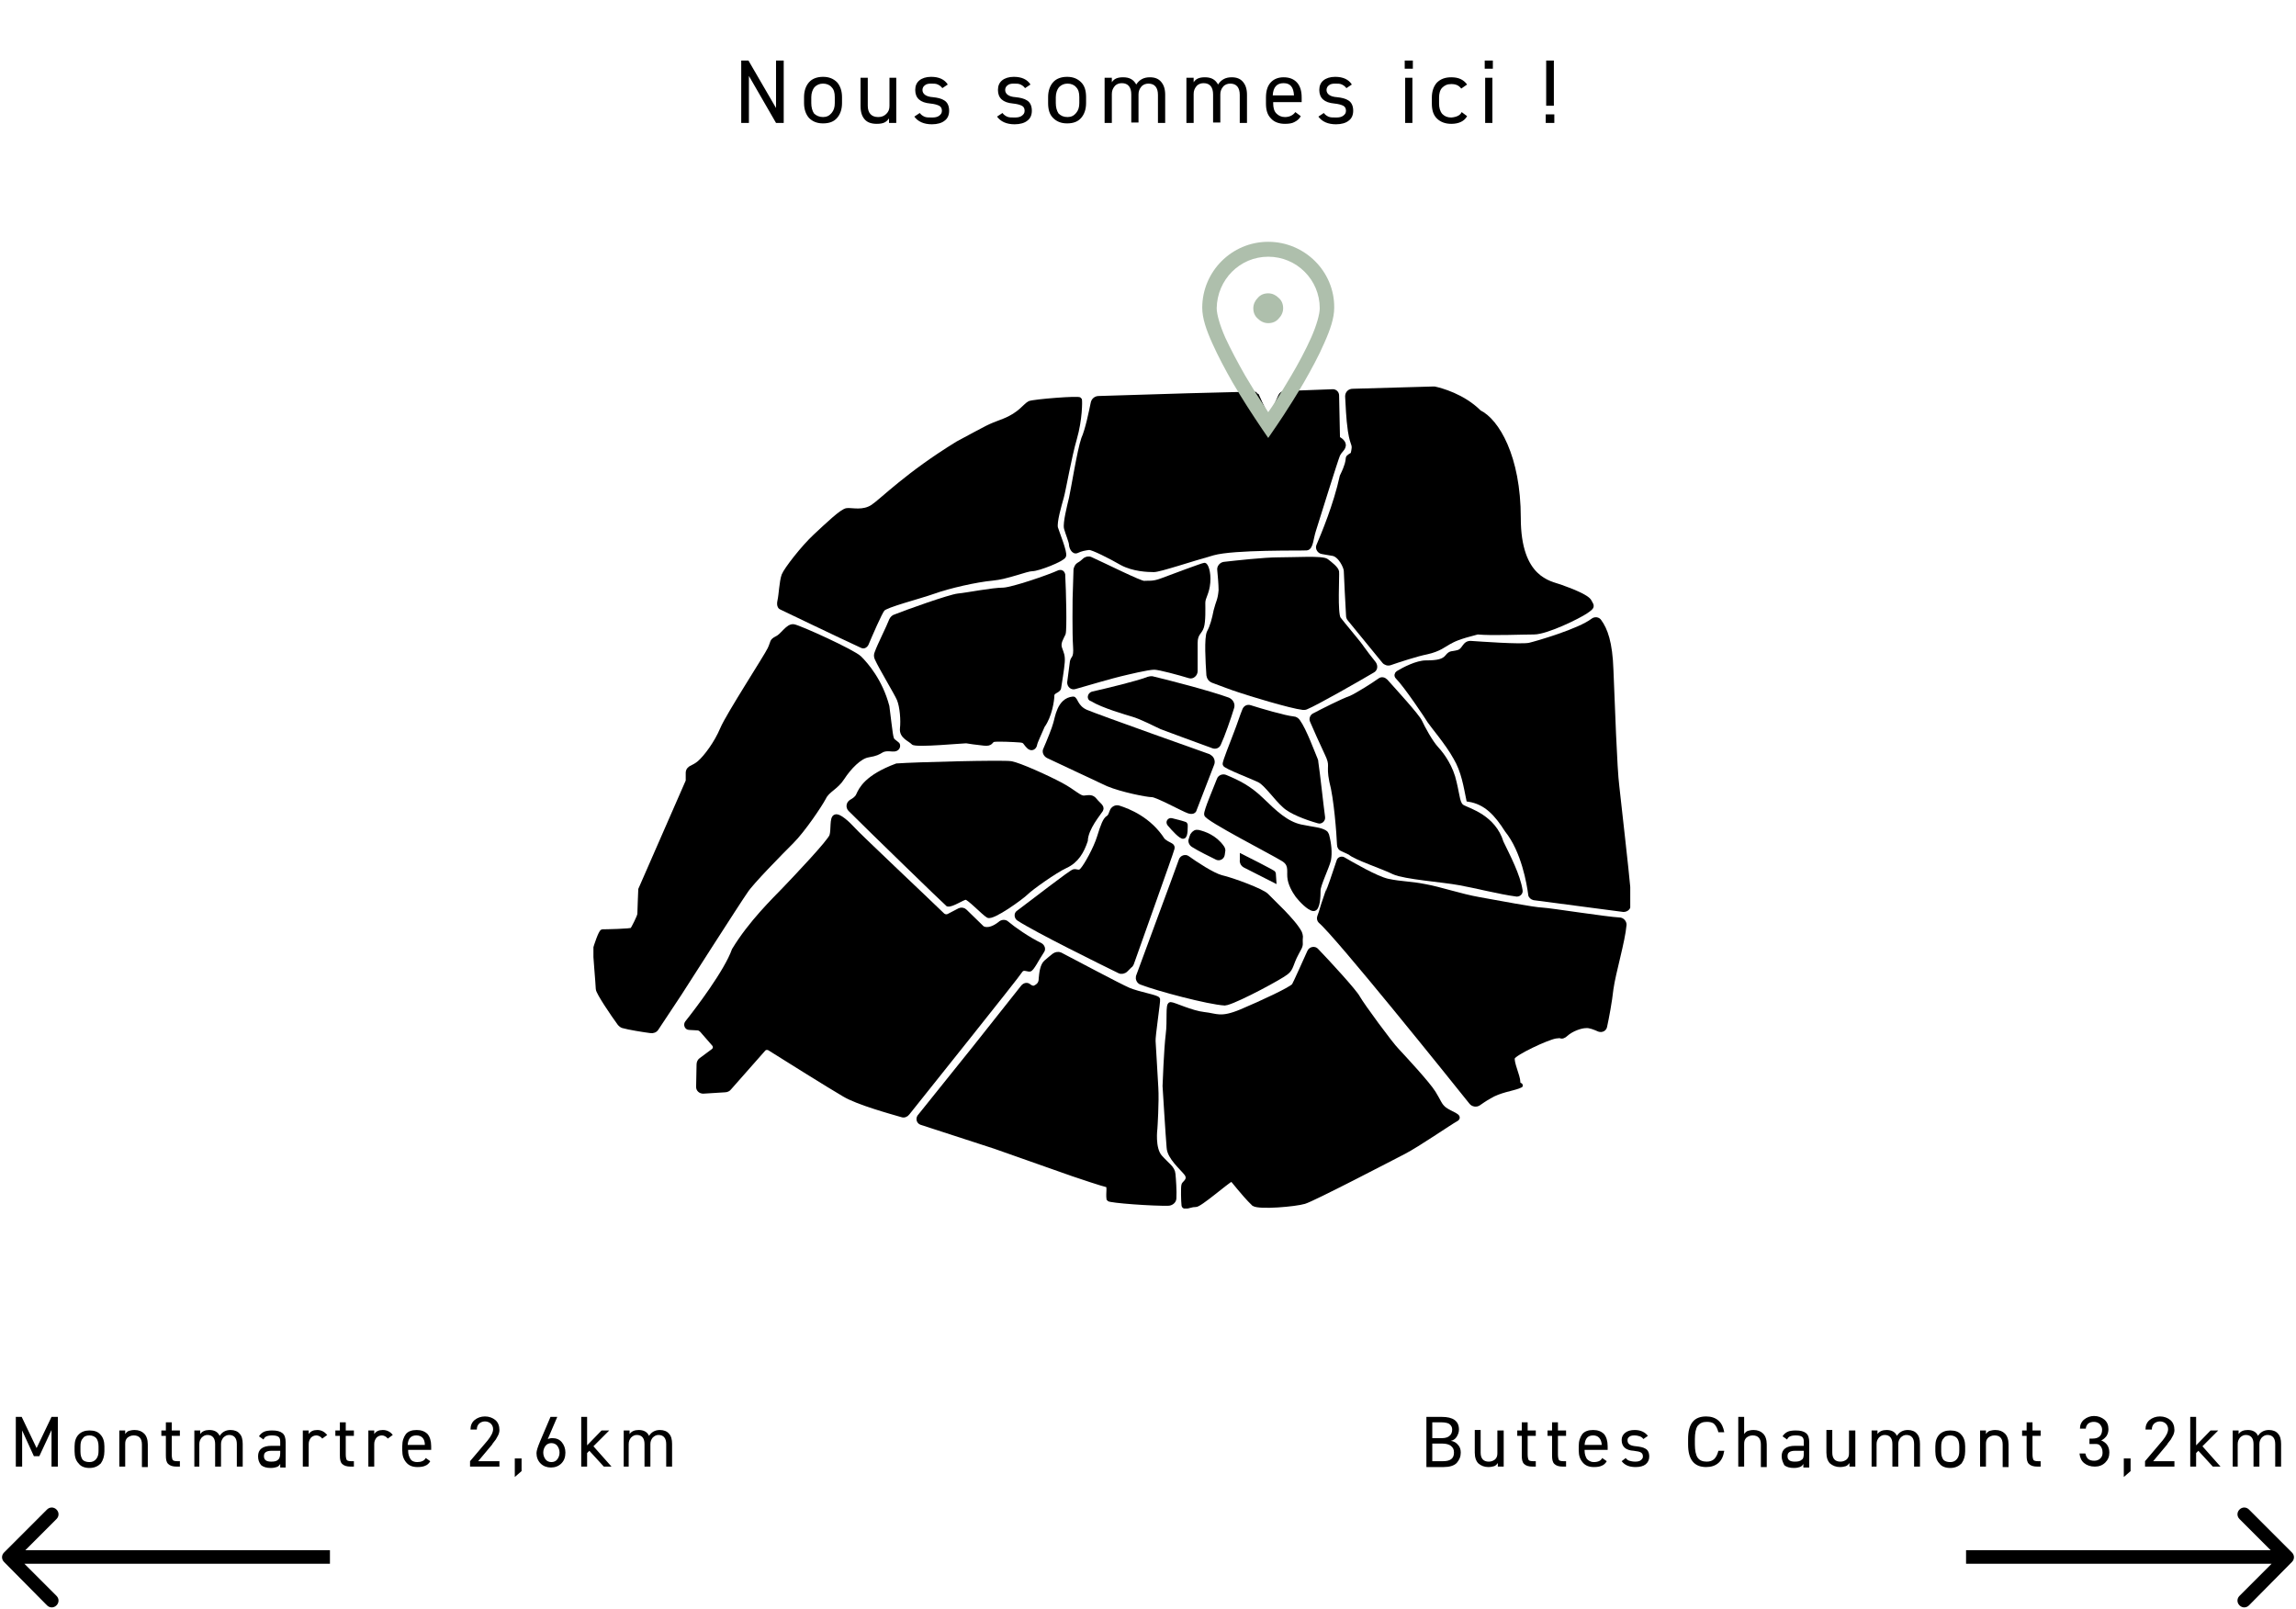 <?xml version="1.0" encoding="utf-8"?>
<!-- Generator: Adobe Illustrator 27.8.0, SVG Export Plug-In . SVG Version: 6.00 Build 0)  -->
<svg version="1.1" id="Calque_1" xmlns="http://www.w3.org/2000/svg" xmlns:xlink="http://www.w3.org/1999/xlink" x="0px" y="0px"
	 viewBox="0 0 508 356" style="enable-background:new 0 0 508 356;" xml:space="preserve">
<style type="text/css">
	.st0{clip-path:url(#SVGID_00000031910156587193084980000006575528293469622926_);}
	.st1{stroke:#000000;stroke-width:0.963;stroke-miterlimit:10;}
	.st2{fill:#AEBFAC;}
</style>
<path d="M171.7,23.9V13.4h1.7v13.8h-1.7l-6-10.4v10.4h-1.7V13.4h1.6L171.7,23.9z M186.3,21.5v1.3c0,1.4-0.4,2.5-1.1,3.3
	c-0.7,0.8-1.7,1.2-3.1,1.2c-1.3,0-2.3-0.4-3.1-1.2c-0.7-0.8-1.1-1.9-1.1-3.3v-1.3c0-1.4,0.4-2.5,1.1-3.3c0.7-0.8,1.8-1.2,3.1-1.2
	c1.3,0,2.3,0.4,3.1,1.2C185.9,19,186.3,20.1,186.3,21.5z M182.1,25.9c0.8,0,1.4-0.3,1.9-0.9c0.5-0.6,0.7-1.3,0.7-2.2v-1.3
	c0-1-0.2-1.7-0.7-2.2c-0.4-0.5-1.1-0.8-1.9-0.8s-1.4,0.3-1.9,0.8c-0.4,0.5-0.7,1.3-0.7,2.2v1.3c0,0.9,0.2,1.7,0.6,2.3
	C180.6,25.6,181.3,25.9,182.1,25.9z M196.7,17.2h1.6v10h-1.6v-1c-0.3,0.4-0.6,0.7-1,0.9c-0.4,0.2-1,0.3-1.7,0.3
	c-1.2,0-2.1-0.3-2.7-1c-0.6-0.7-0.9-1.6-0.9-3v-6.2h1.6v6.2c0,1.6,0.8,2.5,2.3,2.5c0.7,0,1.3-0.2,1.8-0.7c0.5-0.5,0.7-1,0.7-1.8
	V17.2z M209.7,18.7l-1.2,0.8c-0.3-0.4-0.6-0.6-1-0.8c-0.4-0.2-0.9-0.2-1.5-0.2c-0.6,0-1.1,0.1-1.4,0.4c-0.3,0.2-0.5,0.6-0.5,1
	c0,0.9,0.8,1.5,2.3,1.6c1,0.1,1.9,0.3,2.5,0.7c0.7,0.4,1.1,1.2,1.1,2.3c0,0.9-0.3,1.7-1,2.2c-0.6,0.5-1.6,0.8-2.8,0.8
	c-1.8,0-3.1-0.6-3.9-1.7l1.2-0.8c0.3,0.4,0.6,0.6,1,0.8c0.4,0.2,1,0.2,1.7,0.2c0.7,0,1.2-0.1,1.6-0.4c0.4-0.3,0.6-0.6,0.6-1.1
	c0-0.5-0.2-0.9-0.6-1.1c-0.4-0.2-1-0.4-2-0.5c-2.2-0.2-3.3-1.2-3.3-3c0-0.9,0.3-1.6,0.9-2.1c0.6-0.5,1.5-0.8,2.6-0.8
	C207.8,17,209,17.6,209.7,18.7z M228,18.7l-1.2,0.8c-0.3-0.4-0.6-0.6-1-0.8c-0.4-0.2-0.9-0.2-1.5-0.2c-0.6,0-1.1,0.1-1.4,0.4
	c-0.3,0.2-0.5,0.6-0.5,1c0,0.9,0.8,1.5,2.3,1.6c1,0.1,1.9,0.3,2.5,0.7c0.7,0.4,1.1,1.2,1.1,2.3c0,0.9-0.3,1.7-1,2.2
	c-0.6,0.5-1.6,0.8-2.8,0.8c-1.8,0-3.1-0.6-3.9-1.7l1.2-0.8c0.3,0.4,0.6,0.6,1,0.8c0.4,0.2,1,0.2,1.7,0.2c0.7,0,1.2-0.1,1.6-0.4
	c0.4-0.3,0.6-0.6,0.6-1.1c0-0.5-0.2-0.9-0.6-1.1c-0.4-0.2-1-0.4-2-0.5c-2.2-0.2-3.3-1.2-3.3-3c0-0.9,0.3-1.6,0.9-2.1
	c0.6-0.5,1.5-0.8,2.6-0.8C226.1,17,227.3,17.6,228,18.7z M240.3,21.5v1.3c0,1.4-0.4,2.5-1.1,3.3c-0.7,0.8-1.7,1.2-3.1,1.2
	c-1.3,0-2.3-0.4-3.1-1.2s-1.1-1.9-1.1-3.3v-1.3c0-1.4,0.4-2.5,1.1-3.3c0.7-0.8,1.8-1.2,3.1-1.2c1.3,0,2.3,0.4,3.1,1.2
	C240,19,240.3,20.1,240.3,21.5z M236.2,25.9c0.8,0,1.4-0.3,1.9-0.9c0.5-0.6,0.7-1.3,0.7-2.2v-1.3c0-1-0.2-1.7-0.7-2.2
	c-0.4-0.5-1.1-0.8-1.9-0.8c-0.8,0-1.4,0.3-1.9,0.8c-0.4,0.5-0.7,1.3-0.7,2.2v1.3c0,0.9,0.2,1.7,0.6,2.3
	C234.7,25.6,235.3,25.9,236.2,25.9z M246,27.2h-1.6v-10h1.6v1c0.5-0.8,1.3-1.1,2.5-1.1c1.4,0,2.3,0.5,2.9,1.6c0.7-1.1,1.7-1.6,3-1.6
	c1.1,0,1.9,0.3,2.5,1c0.6,0.7,0.9,1.6,0.9,2.9v6.2h-1.6v-6.2c0-1.6-0.7-2.5-2.1-2.5c-0.6,0-1.2,0.2-1.6,0.7c-0.4,0.5-0.6,1-0.6,1.7
	v6.2h-1.6v-6.2c0-1.6-0.7-2.5-2.1-2.5c-0.6,0-1.2,0.2-1.6,0.7c-0.4,0.5-0.6,1-0.6,1.7V27.2z M264.1,27.2h-1.6v-10h1.6v1
	c0.5-0.8,1.3-1.1,2.5-1.1c1.4,0,2.3,0.5,2.9,1.6c0.7-1.1,1.7-1.6,3-1.6c1.1,0,1.9,0.3,2.5,1c0.6,0.7,0.9,1.6,0.9,2.9v6.2h-1.6v-6.2
	c0-1.6-0.7-2.5-2.1-2.5c-0.6,0-1.2,0.2-1.6,0.7c-0.4,0.5-0.6,1-0.6,1.7v6.2h-1.6v-6.2c0-1.6-0.7-2.5-2.1-2.5c-0.6,0-1.2,0.2-1.6,0.7
	c-0.4,0.5-0.6,1-0.6,1.7V27.2z M286.6,24.8l1.2,0.9c-0.3,0.6-0.8,1-1.4,1.3c-0.5,0.3-1.3,0.4-2.1,0.4c-1.3,0-2.4-0.4-3.1-1.2
	c-0.8-0.8-1.1-1.9-1.1-3.3v-1.3c0-1.4,0.3-2.5,1-3.3c0.7-0.8,1.7-1.2,2.9-1.2c1.3,0,2.3,0.4,3,1.2c0.7,0.8,1,1.9,1,3.3v1h-6.3v0.3
	c0,0.9,0.2,1.7,0.7,2.2s1.1,0.8,1.9,0.8C285.3,25.9,286.1,25.5,286.6,24.8z M284,18.4c-1.5,0-2.3,0.9-2.4,2.7h4.7
	C286.2,19.3,285.5,18.4,284,18.4z M299.1,18.7l-1.2,0.8c-0.3-0.4-0.6-0.6-1-0.8c-0.4-0.2-0.9-0.2-1.5-0.2c-0.6,0-1.1,0.1-1.4,0.4
	c-0.3,0.2-0.5,0.6-0.5,1c0,0.9,0.8,1.5,2.3,1.6c1,0.1,1.9,0.3,2.5,0.7c0.7,0.4,1.1,1.2,1.1,2.3c0,0.9-0.3,1.7-1,2.2
	c-0.6,0.5-1.6,0.8-2.8,0.8c-1.8,0-3.1-0.6-3.9-1.7l1.2-0.8c0.3,0.4,0.6,0.6,1,0.8c0.4,0.2,1,0.2,1.7,0.2c0.7,0,1.2-0.1,1.6-0.4
	c0.4-0.3,0.6-0.6,0.6-1.1c0-0.5-0.2-0.9-0.6-1.1c-0.4-0.2-1-0.4-2-0.5c-2.2-0.2-3.3-1.2-3.3-3c0-0.9,0.3-1.6,0.9-2.1
	c0.6-0.5,1.5-0.8,2.6-0.8C297.2,17,298.4,17.6,299.1,18.7z M312.5,27.2h-1.6v-10h1.6V27.2z M312.6,15.2h-1.8v-1.8h1.8V15.2z
	 M323.4,24.8l1.2,0.9c-0.6,1.1-1.8,1.7-3.5,1.7c-1.3,0-2.4-0.4-3.2-1.2c-0.8-0.8-1.1-1.9-1.1-3.3v-1.3c0-1.4,0.4-2.5,1.1-3.3
	c0.8-0.8,1.8-1.2,3.2-1.2c1.6,0,2.7,0.5,3.5,1.6l-1.3,0.9c-0.5-0.7-1.2-1-2.2-1c-0.9,0-1.5,0.3-2,0.8c-0.5,0.5-0.7,1.3-0.7,2.2v1.3
	c0,0.9,0.2,1.7,0.7,2.3c0.5,0.5,1.1,0.8,2,0.8C322.3,25.9,323.1,25.5,323.4,24.8z M330.2,27.2h-1.6v-10h1.6V27.2z M330.3,15.2h-1.8
	v-1.8h1.8V15.2z M342.1,13.4h1.7v10h-1.7V13.4z M343.9,27.2H342v-1.9h1.9V27.2z"/>
<g>
	<defs>
		<rect id="SVGID_1_" x="131.3" y="85.5" width="229.4" height="181.9"/>
	</defs>
	<clipPath id="SVGID_00000122700100381585582740000016710253685932947377_">
		<use xlink:href="#SVGID_1_"  style="overflow:visible;"/>
	</clipPath>
	<g style="clip-path:url(#SVGID_00000122700100381585582740000016710253685932947377_);">
		<path class="st1" d="M327.3,91.2c3.9,1.9,8.7,9.8,8.7,23.4s7,14.4,9.2,15.2c2.2,0.8,6,2.2,6.5,3.3c0.6,1.1,0.8,1.1-0.8,2.2
			c-1.6,1.1-8.7,4.6-11.5,4.6c-2.8,0-9.2,0.3-12.5,0c-4.3,1.1-5.2,1.6-6.3,2.2c-1.1,0.6-2.2,1.6-4.9,2.2c-2.1,0.4-6.4,1.8-8.1,2.4
			c-0.5,0.2-1.1,0-1.4-0.4l-7.6-9.3c-0.2-0.2-0.3-0.5-0.3-0.8c-0.1-1.8-0.5-9.2-0.5-9.9c0-0.8-1.3-3.6-3-3.8
			c-0.8-0.1-1.6-0.3-2.3-0.4c-0.6-0.1-1-0.8-0.8-1.3c1.1-2.6,3.8-9,5.2-15.4c2.4-4.9,0.3-3.6,2.4-4.9c0.6-2.7,0-1.3-0.6-5.2
			c-0.4-2.7-0.5-5.9-0.6-7.6c0-0.7,0.5-1.2,1.2-1.2l17.7-0.5h0.4C318.8,86.3,323.7,87.6,327.3,91.2z"/>
		<path class="st1" d="M309.2,149.8c-0.3-0.3-0.2-0.7,0.1-0.9c1.3-0.8,4.2-2.3,6.2-2.3c2.6,0,3.9-0.3,4.7-1.3c0.8-1,1-0.6,2.4-1
			c1.5-0.4,1.3-2.2,3-2c1.6,0.1,10.9,0.8,12.8,0.4c1.7-0.4,11-3.1,14-5.4c0.5-0.4,1.2-0.3,1.5,0.2c1.3,1.8,2.4,4.6,2.6,10.8
			c0.3,7.2,0.8,22,1.3,25.7c0.4,3.7,2.2,19.5,2.4,22.1c0.2,1.6,0.1,3.3,0.1,4.3c0,0.5-0.5,0.9-1.1,0.9l-19.8-2.6
			c-0.4-0.1-0.8-0.4-0.8-0.8c-0.3-2.3-1.5-9.6-5.2-14.2c-2.3-3.6-4.6-6.2-8.5-6.8c-0.6-2.9-1.1-6.3-2.9-9.3c-1.7-3.1-5.2-7.2-5.7-8
			C315.9,158.9,311.1,151.7,309.2,149.8z"/>
		<path class="st1" d="M305.3,150.5c0.4-0.3,0.9-0.2,1.3,0.2c1.7,1.9,7.1,7.8,7.6,9c0.6,1.3,2.3,4.5,3.7,6c1.3,1.4,3.2,4.1,3.9,7.4
			c0.8,3.3,0.7,4.9,1.9,5.5c1.3,0.7,6.8,2.2,8.5,7.8c1.5,3.1,3.7,7.3,4.2,10.6c0.1,0.5-0.3,0.9-0.8,0.9c-3.8-0.5-9.2-1.9-12.6-2.5
			c-3.7-0.7-12.2-1.3-14.6-2.4c-2.4-1.2-8.5-3.2-9.7-4.3c-0.8-0.4-1.3-0.6-1.7-0.8c-0.4-0.1-0.7-0.5-0.7-1c-0.1-2.5-0.7-10.4-1.7-14
			c-0.8-3.9,0.4-3.2-1.1-6.3c-1.1-2.3-2.6-5.7-3.2-7.1c-0.2-0.4,0-1,0.4-1.2c1.7-0.9,6.2-3.2,8.2-3.9
			C300.6,153.6,303.9,151.5,305.3,150.5z"/>
		<path class="st1" d="M293.5,198c-1.3,3.8-0.9,3-1.6,4.9c-0.1,0.3,0,0.7,0.2,0.9c3.8,3.2,29,34.6,33.4,40.1
			c0.4,0.5,1.1,0.6,1.6,0.3c0.6-0.4,1.4-1,2.5-1.6c2.1-1.3,5-1.7,6.3-2.2c1.3-0.5,0,0,0-1c0-1.3-1.5-4.3-1.2-5.4
			c0.4-1,7.6-4.4,9.5-4.7c0.8-0.1,0.9-0.1,1-0.1c0.3,0.3,0.9,0,1.2-0.3c1.3-1.2,3.4-1.9,4.5-1.9c0.8-0.1,2,0.4,2.9,0.8
			c0.6,0.2,1.2-0.1,1.3-0.7c0.4-1.8,1.1-5.5,1.4-8.3c0.5-3.6,2.6-10.6,2.9-14.2c0-0.5-0.4-1-0.9-1.1c-3.5-0.2-15.3-2.1-17.2-2.2
			c-2.2-0.1-9.3-1.5-13.9-2.3c-4.5-0.8-8.7-2.3-12.1-2.9c-3.5-0.7-5-0.5-8.3-1.2c-2.6-0.6-7.9-3.7-9.8-4.8c-0.4-0.2-0.9,0-1,0.4
			C293.6,198.4,293.5,198,293.5,198z"/>
		<path class="st1" d="M269.7,172.5c0.2-0.6,0.9-0.8,1.4-0.6c2.9,1.2,5.3,2.4,8,5c3,2.9,5.5,5.3,8.7,6c2.9,0.6,4.3,0.6,5.4,1.3
			c0.2,0.1,0.3,0.4,0.4,0.6c0.5,1.9,0.7,3.9,0.4,5.5c-0.4,1.6-2.3,5.5-2.3,6.7c0,1.3-0.1,4.2-1.1,4.1c-1-0.1-2.7-1.9-3.5-2.9
			c-0.8-1.1-1.7-2.7-1.8-4.2c-0.1-1.5,0.4-2.9-1.6-4c-1.9-1.2-16.9-8.9-16.8-9.8C266.8,179.4,268.9,174.6,269.7,172.5z"/>
		<path class="st1" d="M265.1,184.1c1.3,0.3,3.7,1.1,5.3,3.4c0.2,0.3,0.3,0.6,0.2,0.9l-0.1,0.7c-0.1,0.6-0.7,0.9-1.2,0.7
			c-1.4-0.7-3.9-1.9-5.3-2.8c-0.5-0.3-0.7-0.9-0.5-1.3c0.1-0.3,0.2-0.7,0.3-0.9C264.2,184.2,264.6,184,265.1,184.1z"/>
		<path class="st1" d="M274.8,189.5c0,0,7,3.5,7,3.7c0,0.2,0.1,1.6,0.1,1.6l-6.5-3.3c-0.4-0.2-0.7-0.7-0.6-1.2V189.5z"/>
		<path class="st1" d="M258.7,182.3c-0.3-0.4,0-0.9,0.5-0.8c1.3,0.3,3.1,0.8,3.1,0.9c0,0.3,0.1,2.7-0.5,2.7
			C261.3,185.2,259.7,183.5,258.7,182.3z"/>
		<path class="st1" d="M261.3,190.3c0.2-0.6,1-0.8,1.4-0.5c1.8,1.3,5.6,3.8,7.5,4.3c2.6,0.6,9,3,10,4c1,1.1,6.1,5.7,7.4,8.3
			c0.1,0.3,0.2,0.6,0.2,0.8c-0.2,2.2,0.4,1.4-0.9,3.7c-1.3,2.4-1.1,3.4-2.3,4.3c-1.2,1-10.3,5.9-13.1,6.7c-0.2,0-0.3,0.1-0.5,0.1
			c-3.6-0.2-14.9-3.2-18.5-4.6c-0.6-0.2-0.8-0.9-0.7-1.3C253.6,211.1,259.7,194.8,261.3,190.3z"/>
		<path class="st1" d="M289.7,210.6c0.3-0.7,1.2-0.8,1.6-0.3c2.5,2.6,8.5,9.1,9.2,10.5c0.9,1.6,7.2,10.2,8.6,11.6
			c1.3,1.4,6.8,7.3,8.1,9.4c1.3,2.1,1.3,2.7,2.4,3.6c1.3,1,3.9,1.6,2.5,2.3c-1.3,0.7-8.4,5.6-11.5,7.2c-3.1,1.6-20,10.4-22,11
			c-2,0.6-9.9,1.3-11.2,0.5c-2.4-2.3-4.7-5.5-4.9-5.5c-1.2,0.6-7.1,5.8-8,5.7c-0.9-0.1-2.5,0.8-2.6,0.1c-0.1-0.7-0.2-4.2,0-4.6
			c0.2-0.4,1.5-1.1,0.6-2.4c-1-1.3-3.8-3.6-3.9-5.8c-0.2-2.2-0.9-13.6-0.9-13.6s0.3-8.3,0.7-11.4c0.4-3.1-0.1-6.7,0.6-6.7
			s4.6,1.9,7.4,2.2c2.8,0.3,3.6,1.3,8.2-0.6c4.5-1.9,11.2-5,11.7-5.8C286.7,217.3,288.7,212.8,289.7,210.6z"/>
		<path class="st1" d="M233.2,211.4c0.4-0.3,1-0.4,1.4-0.2c2.9,1.5,13,6.9,15.1,7.8c2.4,1,6.4,1.6,6.5,2.1c0.1,0.5-1.1,8.2-1,9.3
			c0.1,1.2,0.4,7.1,0.6,10.2c0.2,3.1-0.2,9.1-0.2,9.1s-0.6,4.4,1.1,6.3c1.6,1.8,2.8,2.4,2.9,3.8c0.1,1,0.3,3.8,0.2,5.3
			c0,0.6-0.5,1.1-1.2,1.2c-3.3,0.1-13.1-0.6-13.3-1c-0.2-1.4,0.3-3-0.4-3.1c-0.6-0.1-6.4-2-7.5-2.4c-1.1-0.4-17.3-6.1-17.3-6.1
			l-16.3-5.3c-0.5-0.2-0.7-0.8-0.4-1.3l12.2-15.2l10.7-13.5c0.4-0.5,1-0.6,1.4-0.2c0.4,0.3,0.9,0.5,1.3,0.3c0.8-0.4,1.3-0.9,1.3-2
			c0.1-1.2,0.3-2.9,1.1-3.6C232.1,212.3,232.8,211.7,233.2,211.4z"/>
		<path class="st1" d="M222.8,204.3c1.4,1.2,4.7,3.5,7.4,4.8c0.5,0.3,0.7,0.9,0.4,1.3c-1.2,1.8-2.3,4.1-2.8,4.1
			c-0.6,0-1.5-0.6-2.1,0.4c-0.5,0.9-21.4,27-24.9,31.4c-0.3,0.4-0.8,0.6-1.3,0.4c-2.4-0.7-9.7-2.7-12.7-4.5
			c-3.1-1.8-13.5-8.3-16.5-10.2c-0.5-0.3-1.1-0.2-1.4,0.2l-7.5,8.5c-0.2,0.3-0.6,0.5-1,0.5l-4.8,0.3c-0.6,0-1.1-0.4-1.1-1l0.1-5
			c0-0.4,0.2-0.8,0.5-1l2.7-2c0.5-0.4,0.5-1,0.2-1.4l-2.7-3.1c-0.3-0.3-0.6-0.5-1-0.5l-1.8-0.1c-0.6,0-0.8-0.7-0.5-1.1
			c2.3-2.9,8.7-11.3,10.4-16.1c3.7-6.1,8.9-11.1,11.2-13.5c2.3-2.4,10-10.5,10.4-11.8c0.4-1.3,0-3.9,0.8-4.2
			c0.8-0.4,2.9,1.6,3.9,2.7c0.8,1,16.4,15.7,19.8,19c0.4,0.4,1,0.5,1.5,0.2l2.3-1.2c0.4-0.2,0.9-0.1,1.2,0.2l3.8,3.7
			c0,0,1.3,1.1,3.9-0.9C221.7,203.9,222.4,203.9,222.8,204.3z"/>
		<path class="st1" d="M143.9,228.1c-1.5-0.2-4.7-0.7-6.1-1.1c-0.3-0.1-0.5-0.3-0.7-0.5c-1.4-1.9-4.8-6.9-4.8-7.7
			c0-0.8-0.7-8.5-0.6-8.9c0.1-0.4,1.2-3.8,1.6-3.8c0.5,0,6.4-0.1,6.6-0.4c0.2-0.3,1.6-2.9,1.6-3.5c0-0.6,0.2-5.4,0.2-5.4l10.5-24
			V171c0-0.6,0.4-1,0.9-1.2c0.4-0.2,1-0.5,1.6-1c1.5-1.3,3.8-4.4,5.1-7.5c1.3-3.1,9.7-16,10.5-17.7c0.8-1.7,0.3-1.7,1.6-2.4
			c1.3-0.6,2.4-2.8,3.7-2.6c1.3,0.2,13.2,5.6,14.6,7s4.6,5,6.1,10.7c0.8,6.3,0.8,7.1,1.3,7.6c0.6,0.5,0.8,0.6,1,0.8
			c0.2,0.3,0.1,1.2-1.1,1.1c-1.2-0.1-1.8-0.1-2.5,0.3c-0.7,0.4-1.1,0.7-2.9,1c-1.9,0.3-4.2,2.7-5.7,5c-1.4,2.2-3.3,2.7-4.1,4.4
			c-0.9,1.7-4.6,7.2-7.1,9.7c-2.5,2.5-9,9.1-10.2,11c-1.3,1.8-14.6,22.6-14.6,22.6l-5.1,7.7C145,228,144.5,228.2,143.9,228.1z"/>
		<path class="st1" d="M188.1,179.1c-0.5-0.5-0.4-1.3,0.2-1.7c0.7-0.4,1.3-0.8,1.6-1.5c0.6-1.3,1.8-4,8.5-6.5
			c4-0.3,23.5-0.8,25.3-0.5c1.8,0.3,8,3.1,11,4.7c3,1.6,4.1,3,5.2,2.9c1.1-0.1,1.7-0.3,2.4,0.6s1.7,1.4,1.3,2.1
			c-0.4,0.7-3.3,4-3.4,6.8c-0.8,2.4-2,4.5-4.4,5.6c-2.4,1.1-7.7,4.9-8.7,5.9c-1.1,1.1-7.5,5.7-8.5,5.1c-1-0.6-4.2-4-4.9-4
			c-0.7,0-3.1,1.7-4,1.5C209.2,199.7,192.3,183.3,188.1,179.1z"/>
		<path class="st1" d="M247.5,178.7c2.2,0.7,6.8,2.5,9.8,7.2c1.2,1.1,2.3,1,2.1,1.8c-0.2,0.9-8,22.6-9,25.5
			c-0.1,0.2-0.2,0.4-0.4,0.5l-0.9,0.9c-0.4,0.4-1,0.5-1.4,0.3c-4.1-2-18.3-9-22.3-11.6c-0.5-0.3-0.6-1.1-0.1-1.4
			c3.1-2.3,11.7-9,12.3-9.1c0.7-0.1,1.2,0.5,1.9-0.4c0.8-0.9,2.9-4.6,3.7-7.2s1.3-3.9,2-4.3c0.4-0.2,0.6-0.9,0.8-1.4
			C246.2,178.9,246.9,178.5,247.5,178.7z"/>
		<path class="st1" d="M237.4,154.6c0.6-0.1,0.6,1.9,2.9,2.9c2.3,1,27.1,9.8,27.1,9.8l0.3,0.2c0.5,0.3,0.7,1,0.5,1.5l-3.9,10.1
			c0,0-0.1,0.8-1.3,0.4c-1.2-0.4-7-3.6-8.1-3.6c-1.1,0-6.7-1.1-9.8-2.4c-2.5-1.2-10.3-4.8-13.2-6.2c-0.6-0.3-0.9-1-0.6-1.5
			c0.7-1.6,2-4.8,2.2-5.7C233.9,158.9,234.3,154.9,237.4,154.6z"/>
		<path class="st1" d="M241.7,153.5c3.1-0.7,10.2-2.4,12.4-3.3c0.3-0.1,0.5-0.1,0.8-0.1c3,0.7,12.7,3.2,16.8,4.7
			c0.7,0.3,1.1,1,0.9,1.7c-0.7,2.3-2.1,6.3-2.9,8c-0.2,0.6-0.8,0.8-1.3,0.6c-2.7-1-10.4-3.8-11.4-4.2c-1.3-0.6-4.6-2.3-6.4-2.8
			c-1.3-0.4-6.6-1.9-9-3.4C240.9,154.6,241.1,153.7,241.7,153.5z"/>
		<path class="st1" d="M276.6,156.5c2.2,0.7,7.6,2.3,9.6,2.5c0.4,0,0.8,0.3,1,0.6c1.4,1.9,3.3,7.1,3.9,8.5c0.1,0.2,0.1,0.3,0.1,0.5
			c0.4,2.6,1.1,9.3,1.5,12.2c0.1,0.6-0.5,1.1-1,0.9c-2.8-0.8-6.2-2.1-7.6-3.5c-1.7-1.5-4-4.8-5.4-5.5c-1.3-0.7-7.7-3.1-7.7-3.6
			c-0.1-0.5,1.7-4.8,2.5-7c0.6-1.5,1.3-3.7,1.8-4.9C275.5,156.6,276,156.3,276.6,156.5z"/>
		<path class="st1" d="M269.8,126.1c-0.1-0.6,0.4-1.2,1-1.3c2.6-0.3,9-1,12-1c3.9,0,9.8-0.4,10.7,0.3c0.9,0.7,2.2,1.7,2.3,2.4
			c0.1,0.8-0.4,9.3,0.4,10.4c0.8,1.1,4.5,5.4,5.2,6.5c0.5,0.7,1.7,2.3,2.6,3.4c0.4,0.6,0.3,1.3-0.3,1.6c-3.2,1.9-12.5,7.2-14.7,8.1
			c-0.2,0.1-0.4,0.1-0.7,0.1c-2.7-0.3-12.2-3.2-14.2-3.9c-1.6-0.5-4.4-1.6-5.8-2.1c-0.5-0.2-0.8-0.6-0.9-1.2c-0.2-3-0.5-8.3,0.1-9.5
			c0.7-1.3,1.1-2.8,1.5-4.8c0.5-2,0.9-2.2,1.1-4.5C270.1,129.2,269.9,127.2,269.8,126.1z"/>
		<path class="st1" d="M238.7,124.9c0.4-0.2,0.9-0.6,1.2-0.9c0.4-0.4,1-0.5,1.4-0.3c3.1,1.4,10.9,5.3,11.8,5.3
			c1.1-0.1,1.9,0.2,4-0.6c2.1-0.8,9.1-3.4,9.4-3.4c0.3,0,1,1.5,0.8,3.9c-0.2,2.4-1.1,3.2-1.1,4.5c0,1.3,0.1,4-0.3,5.3
			c-0.4,1.3-1.4,1.4-1.4,3.6v6.2c0,0.7-0.7,1.3-1.3,1.1c-2.3-0.7-6.7-1.9-7.8-1.9c-1.5,0-5.9,1.1-7.6,1.5c-1.3,0.3-7.3,2-10,2.8
			c-0.6,0.2-1.2-0.3-1.2-1c0.2-1.5,0.5-3.9,0.6-4.6c0.2-1,0.9-0.6,0.7-3.4c-0.2-2.8-0.1-10.5-0.1-10.5l0.2-6.5
			C238.1,125.6,238.3,125.1,238.7,124.9z"/>
		<path class="st1" d="M197.2,137.2c0.2-0.4,0.5-0.7,0.9-0.8c2.5-1,12-4.4,13.9-4.6c2.1-0.2,7.5-1.3,10-1.3c2.1-0.1,10-2.8,12.4-3.9
			c0.4-0.1,0.7,0.1,0.8,0.5c0.2,3.8,0.4,12.2,0.1,13.1c-0.4,0.9-1.2,2-0.8,3.2c0.4,1.2,0.7,1.6,0.6,3.1c-0.1,1.5-0.7,5-0.8,5.7
			c-0.1,0.7-1.5,0.7-1.5,1.7s-0.5,4.5-2.1,6.7c-0.8,1.9-1.6,3.5-1.7,4.1c-0.1,0.7-0.8,1.2-1.5,0.4c-0.8-0.8-0.6-1.2-1.8-1.3
			c-1.3-0.1-5.2-0.3-5.9-0.1c-0.7,0.2-0.4,1-2.1,0.8c-1.7-0.2-3.4-0.4-3.8-0.5c-0.4-0.1-11.4,1-11.9,0.3c-0.6-0.7-2.6-1.3-2.4-3.1
			c0.2-1.8,0-4.8-0.7-6.5c-0.6-1.4-3.9-6.8-4.9-9c-0.2-0.4-0.2-0.9,0-1.3C194.6,142.7,196.6,138.8,197.2,137.2z"/>
		<path class="st1" d="M172.8,134.4c0,0-0.6-0.2-0.3-1.5c0.3-1.3,0.4-4.2,0.9-5.6c0.5-1.3,4.3-6.2,7-8.7c2.7-2.5,5.9-5.6,7-5.7
			c1.2-0.1,3.6,0.6,5.7-0.8s7.7-7.2,18.8-14c7.3-3.9,6.5-3.6,10.2-5c3.6-1.4,4.7-3.4,5.7-3.9c1-0.4,11-1.2,11.1-0.8
			c0.1,0.4,0.1,4.4-1.1,8.6c-1.2,4.1-2.4,11.2-2.9,13c-0.5,1.8-1.6,5.5-1.3,6.8c0.4,1.3,2.1,5.4,1.8,6.2c-0.3,0.8-5.7,2.9-7,2.9
			c-1.3,0-5.5,1.8-8.9,2.1c-3.4,0.3-9.6,1.7-12.9,2.9c-3.4,1.2-10.6,3-11.3,3.9c-0.6,0.7-2.8,5.8-3.6,7.7c-0.2,0.4-0.6,0.6-1,0.4
			C185.9,140.7,172.8,134.4,172.8,134.4z"/>
		<path class="st1" d="M241.8,89.2c0.1-0.6,0.6-1.1,1.3-1.1c5.9-0.2,34.9-1.1,34.9-0.9c0,0.2,1.4,3.3,2.3,4.9c0.2,0.4,0.8,0.4,1,0
			l2-4.5c0.2-0.4,0.5-0.6,0.9-0.6l10.7-0.4c0.5,0,0.9,0.4,0.9,0.9L296,97c0,0,1.3,0.6,1.3,1.5c-0.1,0.9-0.8,1.1-1.3,2.2
			c-0.5,1.2-4.7,14.7-5.3,16.6c-0.6,1.8-0.6,3.9-1.6,4c-1.1,0.1-16.1-0.2-20.7,1.1c-4.7,1.3-11.8,3.7-13.1,3.7
			c-1.3,0-4.5-0.1-7.1-1.5c-2.6-1.5-6.4-3.4-7.2-3.4c-0.9,0.1-1.9,0.3-2.7,0.7s-1.3-0.9-1.3-1.4c0-0.6-0.8-2.5-1.1-3.6
			s0.7-5,1.1-6.7c0.4-1.7,1.8-10.5,2.7-13.1C240.6,95.1,241.4,91.1,241.8,89.2z"/>
	</g>
</g>
<path d="M315.6,324.5v-11h3.4c2.5,0,3.8,0.9,3.8,2.8c0,0.6-0.2,1.1-0.5,1.6s-0.8,0.8-1.3,0.9c0.7,0.1,1.2,0.4,1.6,0.9
	c0.4,0.4,0.6,1,0.6,1.7c0,0.9-0.3,1.6-0.9,2.3c-0.6,0.6-1.6,0.9-2.9,0.9H315.6z M319,319.4h-2.1v3.9h2.4c1.6,0,2.4-0.6,2.4-1.9
	c0-0.7-0.2-1.1-0.7-1.5C320.6,319.6,320,319.4,319,319.4z M318.9,314.7h-2v3.5h2.2c0.7,0,1.3-0.2,1.6-0.5c0.4-0.3,0.6-0.8,0.6-1.4
	c0-0.5-0.2-0.9-0.6-1.2C320.5,314.9,319.8,314.7,318.9,314.7z M331.4,316.5h1.3v8h-1.3v-0.8c-0.2,0.3-0.5,0.6-0.8,0.7
	c-0.3,0.1-0.8,0.2-1.3,0.2c-0.9,0-1.6-0.3-2.2-0.8c-0.5-0.5-0.8-1.3-0.8-2.4v-5h1.3v5c0,1.3,0.6,2,1.8,2c0.6,0,1-0.2,1.4-0.5
	c0.4-0.4,0.5-0.8,0.5-1.4V316.5z M336.7,317.7h-1v-1.2h1v-1.8h1.3v1.8h1.8v1.2H338v4.1c0,0.6,0.1,1,0.2,1.2c0.1,0.2,0.5,0.3,1,0.3
	h0.6v1.2h-0.7c-0.9,0-1.5-0.2-1.9-0.6c-0.4-0.4-0.5-1-0.5-1.9V317.7z M343.4,317.7h-1v-1.2h1v-1.8h1.3v1.8h1.8v1.2h-1.8v4.1
	c0,0.6,0.1,1,0.2,1.2c0.1,0.2,0.5,0.3,1,0.3h0.6v1.2h-0.7c-0.9,0-1.5-0.2-1.9-0.6c-0.4-0.4-0.5-1-0.5-1.9V317.7z M354.5,322.6l1,0.7
	c-0.3,0.5-0.6,0.8-1.1,1c-0.4,0.2-1,0.3-1.7,0.3c-1.1,0-1.9-0.3-2.5-1c-0.6-0.7-0.9-1.5-0.9-2.7V320c0-1.2,0.3-2,0.8-2.7
	c0.5-0.6,1.3-0.9,2.4-0.9c1,0,1.8,0.3,2.4,0.9c0.5,0.6,0.8,1.5,0.8,2.7v0.8h-5.1v0.2c0,0.7,0.2,1.3,0.5,1.8c0.4,0.4,0.9,0.7,1.5,0.7
	C353.6,323.5,354.2,323.2,354.5,322.6z M352.5,317.6c-1.2,0-1.8,0.7-1.9,2.1h3.8C354.3,318.3,353.6,317.6,352.5,317.6z M364.6,317.7
	l-1,0.7c-0.2-0.3-0.5-0.5-0.8-0.6c-0.3-0.1-0.7-0.2-1.2-0.2c-0.5,0-0.9,0.1-1.1,0.3c-0.3,0.2-0.4,0.4-0.4,0.8c0,0.8,0.6,1.2,1.9,1.3
	c0.8,0.1,1.5,0.2,2,0.5c0.6,0.3,0.9,0.9,0.9,1.8c0,0.7-0.3,1.3-0.8,1.7c-0.5,0.4-1.3,0.6-2.2,0.6c-1.4,0-2.4-0.4-3.1-1.3l0.9-0.7
	c0.2,0.3,0.5,0.5,0.8,0.6c0.3,0.1,0.8,0.2,1.3,0.2c0.5,0,1-0.1,1.2-0.3c0.3-0.2,0.5-0.5,0.5-0.8c0-0.4-0.1-0.7-0.4-0.9
	c-0.3-0.2-0.8-0.3-1.6-0.4c-1.8-0.1-2.7-0.9-2.7-2.4c0-0.7,0.3-1.2,0.8-1.6c0.5-0.4,1.2-0.6,2.1-0.6
	C363,316.4,364,316.9,364.6,317.7z M381.5,316.9h-1.3c-0.2-0.8-0.5-1.4-0.9-1.8c-0.4-0.4-1-0.5-1.7-0.5c-0.9,0-1.5,0.3-2,0.9
	c-0.4,0.6-0.6,1.6-0.6,2.9v1.2c0,1.3,0.2,2.3,0.6,2.9c0.4,0.6,1.1,0.9,2,0.9c0.7,0,1.3-0.2,1.7-0.6c0.4-0.4,0.7-1,0.9-1.8h1.3
	c-0.2,1.2-0.6,2.1-1.3,2.7c-0.7,0.6-1.6,0.9-2.7,0.9c-2.7,0-4-1.7-4-5v-1.2c0-3.4,1.3-5,4-5c1.1,0,2,0.3,2.7,0.9
	C380.9,314.9,381.3,315.8,381.5,316.9z M385.9,324.5h-1.3v-11h1.3v3.8c0.2-0.3,0.5-0.6,0.8-0.7c0.3-0.1,0.8-0.2,1.3-0.2
	c0.9,0,1.6,0.3,2.1,0.8c0.5,0.5,0.8,1.3,0.8,2.4v5h-1.3v-5c0-1.3-0.6-2-1.8-2c-0.6,0-1,0.2-1.4,0.5c-0.4,0.4-0.5,0.8-0.5,1.4V324.5z
	 M394.2,322.2c0-1.5,1-2.3,3-2.3h1.9V319c0-0.5-0.1-0.9-0.4-1.1c-0.3-0.2-0.7-0.3-1.4-0.3c-0.6,0-1,0.1-1.2,0.2
	c-0.3,0.1-0.5,0.3-0.7,0.7l-1-0.7c0.3-0.5,0.7-0.8,1.1-1c0.4-0.2,1.1-0.3,1.8-0.3c1.1,0,1.8,0.2,2.3,0.6c0.5,0.4,0.7,1.1,0.7,2v5.6
	h-1.3v-0.8c-0.2,0.4-0.5,0.6-0.8,0.7c-0.3,0.1-0.7,0.2-1.3,0.2c-0.9,0-1.6-0.2-2.1-0.6C394.5,323.6,394.2,323,394.2,322.2z
	 M399.1,321.5V321h-1.9c-0.6,0-1,0.1-1.3,0.3c-0.3,0.2-0.4,0.5-0.4,0.9c0,0.8,0.5,1.2,1.6,1.2c0.7,0,1.2-0.1,1.5-0.4
	C399,322.8,399.1,322.3,399.1,321.5z M409.2,316.5h1.3v8h-1.3v-0.8c-0.2,0.3-0.5,0.6-0.8,0.7c-0.3,0.1-0.8,0.2-1.3,0.2
	c-0.9,0-1.6-0.3-2.2-0.8c-0.5-0.5-0.8-1.3-0.8-2.4v-5h1.3v5c0,1.3,0.6,2,1.8,2c0.6,0,1-0.2,1.4-0.5c0.4-0.4,0.5-0.8,0.5-1.4V316.5z
	 M415.4,324.5h-1.3v-8h1.3v0.8c0.4-0.6,1.1-0.9,2-0.9c1.1,0,1.9,0.4,2.3,1.3c0.5-0.8,1.3-1.3,2.4-1.3c0.9,0,1.6,0.3,2,0.8
	c0.5,0.5,0.7,1.3,0.7,2.3v5h-1.3v-5c0-1.3-0.6-2-1.7-2c-0.5,0-0.9,0.2-1.3,0.6c-0.3,0.4-0.5,0.8-0.5,1.4v5h-1.3v-5
	c0-1.3-0.6-2-1.7-2c-0.5,0-0.9,0.2-1.3,0.6c-0.3,0.4-0.5,0.8-0.5,1.4V324.5z M434.8,320v1.1c0,1.1-0.3,2-0.8,2.7
	c-0.6,0.6-1.4,1-2.5,1c-1,0-1.9-0.3-2.4-1c-0.6-0.6-0.9-1.5-0.9-2.7V320c0-1.1,0.3-2,0.9-2.6c0.6-0.6,1.4-0.9,2.4-0.9
	c1.1,0,1.9,0.3,2.4,0.9C434.5,318,434.8,318.9,434.8,320z M431.5,323.5c0.6,0,1.1-0.2,1.5-0.7c0.4-0.5,0.5-1.1,0.5-1.8V320
	c0-0.8-0.2-1.4-0.5-1.8c-0.4-0.4-0.9-0.6-1.5-0.6c-0.7,0-1.2,0.2-1.5,0.7c-0.4,0.4-0.5,1-0.5,1.8v1.1c0,0.8,0.2,1.4,0.5,1.8
	C430.3,323.3,430.8,323.5,431.5,323.5z M439.4,324.5h-1.3v-8h1.3v0.8c0.2-0.3,0.5-0.6,0.8-0.7c0.3-0.1,0.8-0.2,1.3-0.2
	c0.9,0,1.6,0.3,2.1,0.8c0.5,0.5,0.8,1.3,0.8,2.4v5h-1.3v-5c0-1.3-0.6-2-1.8-2c-0.6,0-1,0.2-1.4,0.5c-0.4,0.4-0.5,0.8-0.5,1.4V324.5z
	 M448.4,317.7h-1v-1.2h1v-1.8h1.3v1.8h1.8v1.2h-1.8v4.1c0,0.6,0.1,1,0.2,1.2c0.1,0.2,0.5,0.3,1,0.3h0.6v1.2h-0.7
	c-0.9,0-1.5-0.2-1.9-0.6c-0.4-0.4-0.5-1-0.5-1.9V317.7z M463,319.5h-0.7v-1.2h0.7c1.4,0,2.1-0.7,2.1-2c0-0.5-0.2-0.8-0.5-1.2
	c-0.3-0.3-0.8-0.5-1.3-0.5c-0.5,0-0.9,0.1-1.3,0.4c-0.3,0.3-0.5,0.7-0.5,1.1h-1.3c0-0.8,0.3-1.5,0.9-2c0.6-0.5,1.4-0.8,2.2-0.8
	c0.9,0,1.7,0.3,2.3,0.8c0.6,0.5,0.9,1.2,0.9,2.1c0,0.5-0.1,1-0.4,1.5c-0.3,0.4-0.7,0.8-1.2,1c1.2,0.5,1.8,1.4,1.8,2.7
	c0,0.9-0.3,1.6-0.9,2.2c-0.6,0.6-1.4,0.9-2.3,0.9c-1,0-1.8-0.3-2.4-0.8c-0.6-0.5-0.9-1.2-1-2.1h1.3c0.1,0.5,0.3,0.9,0.6,1.2
	c0.4,0.3,0.8,0.4,1.4,0.4c0.5,0,1-0.2,1.3-0.5c0.4-0.4,0.5-0.8,0.5-1.3c0-0.7-0.2-1.2-0.6-1.6S463.7,319.5,463,319.5z M469.9,322.7
	h1.5v2.8l-1.5,1.3V322.7z M476.4,323.3h4.7v1.2h-6.5v-1.2l3.9-4.6c0.8-1,1.2-1.8,1.2-2.5c0-0.5-0.2-0.9-0.5-1.2
	c-0.3-0.3-0.8-0.5-1.3-0.5c-0.5,0-1,0.2-1.3,0.5c-0.3,0.3-0.5,0.7-0.5,1.3h-1.4c0-0.9,0.3-1.6,0.9-2.1s1.4-0.8,2.3-0.8
	c0.9,0,1.7,0.3,2.3,0.8c0.6,0.5,0.9,1.3,0.9,2.2c0,0.4-0.1,0.8-0.3,1.2c-0.2,0.4-0.4,0.7-0.5,0.9c-0.2,0.3-0.5,0.6-0.7,0.9l-0.1,0.2
	L476.4,323.3z M485.9,319.8l3.2-3.3h1.7l-3.5,3.5l4,4.5h-1.7l-3.2-3.5l-0.5,0.5v3h-1.3v-11h1.3V319.8z M495.3,324.5H494v-8h1.3v0.8
	c0.4-0.6,1.1-0.9,2-0.9c1.1,0,1.9,0.4,2.3,1.3c0.5-0.8,1.3-1.3,2.4-1.3c0.9,0,1.6,0.3,2,0.8c0.5,0.5,0.7,1.3,0.7,2.3v5h-1.3v-5
	c0-1.3-0.6-2-1.7-2c-0.5,0-0.9,0.2-1.3,0.6c-0.3,0.4-0.5,0.8-0.5,1.4v5h-1.3v-5c0-1.3-0.6-2-1.7-2c-0.5,0-0.9,0.2-1.3,0.6
	c-0.3,0.4-0.5,0.8-0.5,1.4V324.5z"/>
<path d="M507.1,345.6c0.6-0.6,0.6-1.5,0-2.1l-9.5-9.5c-0.6-0.6-1.5-0.6-2.1,0c-0.6,0.6-0.6,1.5,0,2.1l8.5,8.5l-8.5,8.5
	c-0.6,0.6-0.6,1.5,0,2.1c0.6,0.6,1.5,0.6,2.1,0L507.1,345.6z M435,346h71v-3h-71V346z"/>
<path d="M3.5,313.5h1.3l3.3,6.9l3.3-6.9h1.4v11h-1.4v-8.1l-2.7,5.8H7.5l-2.6-5.7v8H3.5V313.5z M23.1,320v1.1c0,1.1-0.3,2-0.8,2.7
	c-0.6,0.6-1.4,1-2.5,1c-1,0-1.9-0.3-2.4-1c-0.6-0.6-0.9-1.5-0.9-2.7V320c0-1.1,0.3-2,0.9-2.6c0.6-0.6,1.4-0.9,2.4-0.9
	c1.1,0,1.9,0.3,2.4,0.9C22.8,318,23.1,318.9,23.1,320z M19.8,323.5c0.6,0,1.1-0.2,1.5-0.7c0.4-0.5,0.5-1.1,0.5-1.8V320
	c0-0.8-0.2-1.4-0.5-1.8c-0.4-0.4-0.9-0.6-1.5-0.6c-0.7,0-1.2,0.2-1.5,0.7c-0.4,0.4-0.5,1-0.5,1.8v1.1c0,0.8,0.2,1.4,0.5,1.8
	C18.6,323.3,19.1,323.5,19.8,323.5z M27.7,324.5h-1.3v-8h1.3v0.8c0.2-0.3,0.5-0.6,0.8-0.7s0.8-0.2,1.3-0.2c0.9,0,1.6,0.3,2.1,0.8
	c0.5,0.5,0.8,1.3,0.8,2.4v5h-1.3v-5c0-1.3-0.6-2-1.8-2c-0.6,0-1,0.2-1.4,0.5c-0.4,0.4-0.5,0.8-0.5,1.4V324.5z M36.7,317.7h-1v-1.2h1
	v-1.8H38v1.8h1.8v1.2H38v4.1c0,0.6,0.1,1,0.2,1.2c0.1,0.2,0.5,0.3,1,0.3h0.6v1.2h-0.7c-0.9,0-1.5-0.2-1.9-0.6
	c-0.4-0.4-0.5-1-0.5-1.9V317.7z M44.3,324.5H43v-8h1.3v0.8c0.4-0.6,1.1-0.9,2-0.9c1.1,0,1.9,0.4,2.3,1.3c0.5-0.8,1.3-1.3,2.4-1.3
	c0.9,0,1.6,0.3,2,0.8c0.5,0.5,0.7,1.3,0.7,2.3v5h-1.3v-5c0-1.3-0.6-2-1.7-2c-0.5,0-0.9,0.2-1.3,0.6c-0.3,0.4-0.5,0.8-0.5,1.4v5h-1.3
	v-5c0-1.3-0.6-2-1.7-2c-0.5,0-0.9,0.2-1.3,0.6c-0.3,0.4-0.5,0.8-0.5,1.4V324.5z M57.1,322.2c0-1.5,1-2.3,3-2.3H62V319
	c0-0.5-0.1-0.9-0.4-1.1c-0.3-0.2-0.7-0.3-1.4-0.3c-0.6,0-1,0.1-1.2,0.2c-0.3,0.1-0.5,0.3-0.7,0.7l-1-0.7c0.3-0.5,0.7-0.8,1.1-1
	c0.4-0.2,1.1-0.3,1.8-0.3c1.1,0,1.8,0.2,2.3,0.6s0.7,1.1,0.7,2v5.6H62v-0.8c-0.2,0.4-0.5,0.6-0.8,0.7c-0.3,0.1-0.7,0.2-1.3,0.2
	c-0.9,0-1.6-0.2-2.1-0.6C57.3,323.6,57.1,323,57.1,322.2z M62,321.5V321h-1.9c-0.6,0-1,0.1-1.3,0.3c-0.3,0.2-0.4,0.5-0.4,0.9
	c0,0.8,0.5,1.2,1.6,1.2c0.7,0,1.2-0.1,1.5-0.4C61.8,322.8,62,322.3,62,321.5z M72.4,317.5l-1.1,0.8c-0.3-0.4-0.8-0.7-1.3-0.7
	c-0.5,0-0.9,0.2-1.2,0.5c-0.3,0.4-0.5,0.8-0.5,1.4v5h-1.3v-8h1.3v0.8c0.4-0.6,1-0.9,1.9-0.9C71.1,316.4,71.8,316.8,72.4,317.5z
	 M75.2,317.7h-1v-1.2h1v-1.8h1.3v1.8h1.8v1.2h-1.8v4.1c0,0.6,0.1,1,0.2,1.2c0.1,0.2,0.5,0.3,1,0.3h0.6v1.2h-0.7
	c-0.9,0-1.5-0.2-1.9-0.6c-0.4-0.4-0.5-1-0.5-1.9V317.7z M86.9,317.5l-1.1,0.8c-0.3-0.4-0.8-0.7-1.3-0.7c-0.5,0-0.9,0.2-1.2,0.5
	c-0.3,0.4-0.5,0.8-0.5,1.4v5h-1.3v-8h1.3v0.8c0.4-0.6,1-0.9,1.9-0.9C85.6,316.4,86.4,316.8,86.9,317.5z M94.2,322.6l1,0.7
	c-0.3,0.5-0.6,0.8-1.1,1c-0.4,0.2-1,0.3-1.7,0.3c-1.1,0-1.9-0.3-2.5-1c-0.6-0.7-0.9-1.5-0.9-2.7V320c0-1.2,0.3-2,0.8-2.7
	c0.5-0.6,1.3-0.9,2.4-0.9c1,0,1.8,0.3,2.4,0.9c0.5,0.6,0.8,1.5,0.8,2.7v0.8h-5.1v0.2c0,0.7,0.2,1.3,0.5,1.8s0.9,0.7,1.5,0.7
	C93.2,323.5,93.9,323.2,94.2,322.6z M92.1,317.6c-1.2,0-1.8,0.7-1.9,2.1H94C94,318.3,93.3,317.6,92.1,317.6z M105.8,323.3h4.7v1.2
	H104v-1.2l3.9-4.6c0.8-1,1.2-1.8,1.2-2.5c0-0.5-0.2-0.9-0.5-1.2c-0.3-0.3-0.8-0.5-1.3-0.5c-0.5,0-1,0.2-1.3,0.5
	c-0.3,0.3-0.5,0.7-0.5,1.3h-1.4c0-0.9,0.3-1.6,0.9-2.1c0.6-0.5,1.4-0.8,2.3-0.8c0.9,0,1.7,0.3,2.3,0.8c0.6,0.5,0.9,1.3,0.9,2.2
	c0,0.4-0.1,0.8-0.3,1.2c-0.2,0.4-0.4,0.7-0.5,0.9c-0.2,0.3-0.5,0.6-0.7,0.9l-0.1,0.2L105.8,323.3z M113.9,322.7h1.5v2.8l-1.5,1.3
	V322.7z M121.8,313.5h1.5l-2.1,4.9c0.2-0.1,0.6-0.2,1-0.2c0.9,0,1.6,0.3,2.1,0.9c0.5,0.6,0.8,1.4,0.8,2.3c0,1-0.3,1.8-0.9,2.4
	c-0.6,0.6-1.4,0.9-2.3,0.9s-1.7-0.3-2.3-0.9c-0.6-0.6-0.9-1.4-0.9-2.3c0-0.5,0.3-1.4,0.8-2.6L121.8,313.5z M122,319.3
	c-0.5,0-1,0.2-1.3,0.6c-0.3,0.4-0.5,0.9-0.5,1.5c0,0.6,0.2,1.1,0.5,1.5c0.3,0.4,0.8,0.6,1.3,0.6s1-0.2,1.3-0.6
	c0.3-0.4,0.5-0.9,0.5-1.5c0-0.6-0.2-1.1-0.5-1.5C123,319.5,122.5,319.3,122,319.3z M129.9,319.8l3.2-3.3h1.7l-3.5,3.5l4,4.5h-1.7
	l-3.2-3.5l-0.5,0.5v3h-1.3v-11h1.3V319.8z M139.3,324.5H138v-8h1.3v0.8c0.4-0.6,1.1-0.9,2-0.9c1.1,0,1.9,0.4,2.3,1.3
	c0.5-0.8,1.3-1.3,2.4-1.3c0.9,0,1.6,0.3,2,0.8c0.5,0.5,0.7,1.3,0.7,2.3v5h-1.3v-5c0-1.3-0.6-2-1.7-2c-0.5,0-0.9,0.2-1.3,0.6
	c-0.3,0.4-0.5,0.8-0.5,1.4v5h-1.3v-5c0-1.3-0.6-2-1.7-2c-0.5,0-0.9,0.2-1.3,0.6c-0.3,0.4-0.5,0.8-0.5,1.4V324.5z"/>
<path d="M0.9,345.6c-0.6-0.6-0.6-1.5,0-2.1l9.5-9.5c0.6-0.6,1.5-0.6,2.1,0c0.6,0.6,0.6,1.5,0,2.1l-8.5,8.5l8.5,8.5
	c0.6,0.6,0.6,1.5,0,2.1c-0.6,0.6-1.5,0.6-2.1,0L0.9,345.6z M73,346H2v-3h71V346z"/>
<path class="st2" d="M280.6,53.5c-8.1,0-14.6,6.6-14.6,14.6c0,2.3,0.9,4.9,2.2,7.8c1.3,2.9,2.9,5.9,4.5,8.7c2.1,3.6,4.3,7,6.6,10.4
	l1.3,1.9l1.3-1.9c0,0,3.3-4.7,6.6-10.4c1.6-2.8,3.3-5.9,4.5-8.7c1.3-2.9,2.2-5.5,2.2-7.8C295.3,60.1,288.7,53.5,280.6,53.5z
	 M280.6,56.8c6.3,0,11.4,5.1,11.4,11.4c0,1.3-0.7,3.8-1.9,6.5c-1.2,2.7-2.8,5.7-4.4,8.4c-2.6,4.4-4.1,6.7-5.1,8.1
	c-0.9-1.4-2.5-3.7-5.1-8.1c-1.6-2.8-3.2-5.8-4.4-8.4c-1.2-2.7-1.9-5.2-1.9-6.5C269.3,61.9,274.3,56.8,280.6,56.8z M280.6,64.9
	c-0.9,0-1.7,0.3-2.3,1c-0.6,0.6-1,1.4-1,2.3c0,0.9,0.3,1.7,1,2.3c0.6,0.6,1.4,1,2.3,1s1.7-0.3,2.3-1c0.6-0.6,1-1.4,1-2.3
	c0-0.9-0.3-1.7-1-2.3C282.3,65.3,281.5,64.9,280.6,64.9z"/>
</svg>
